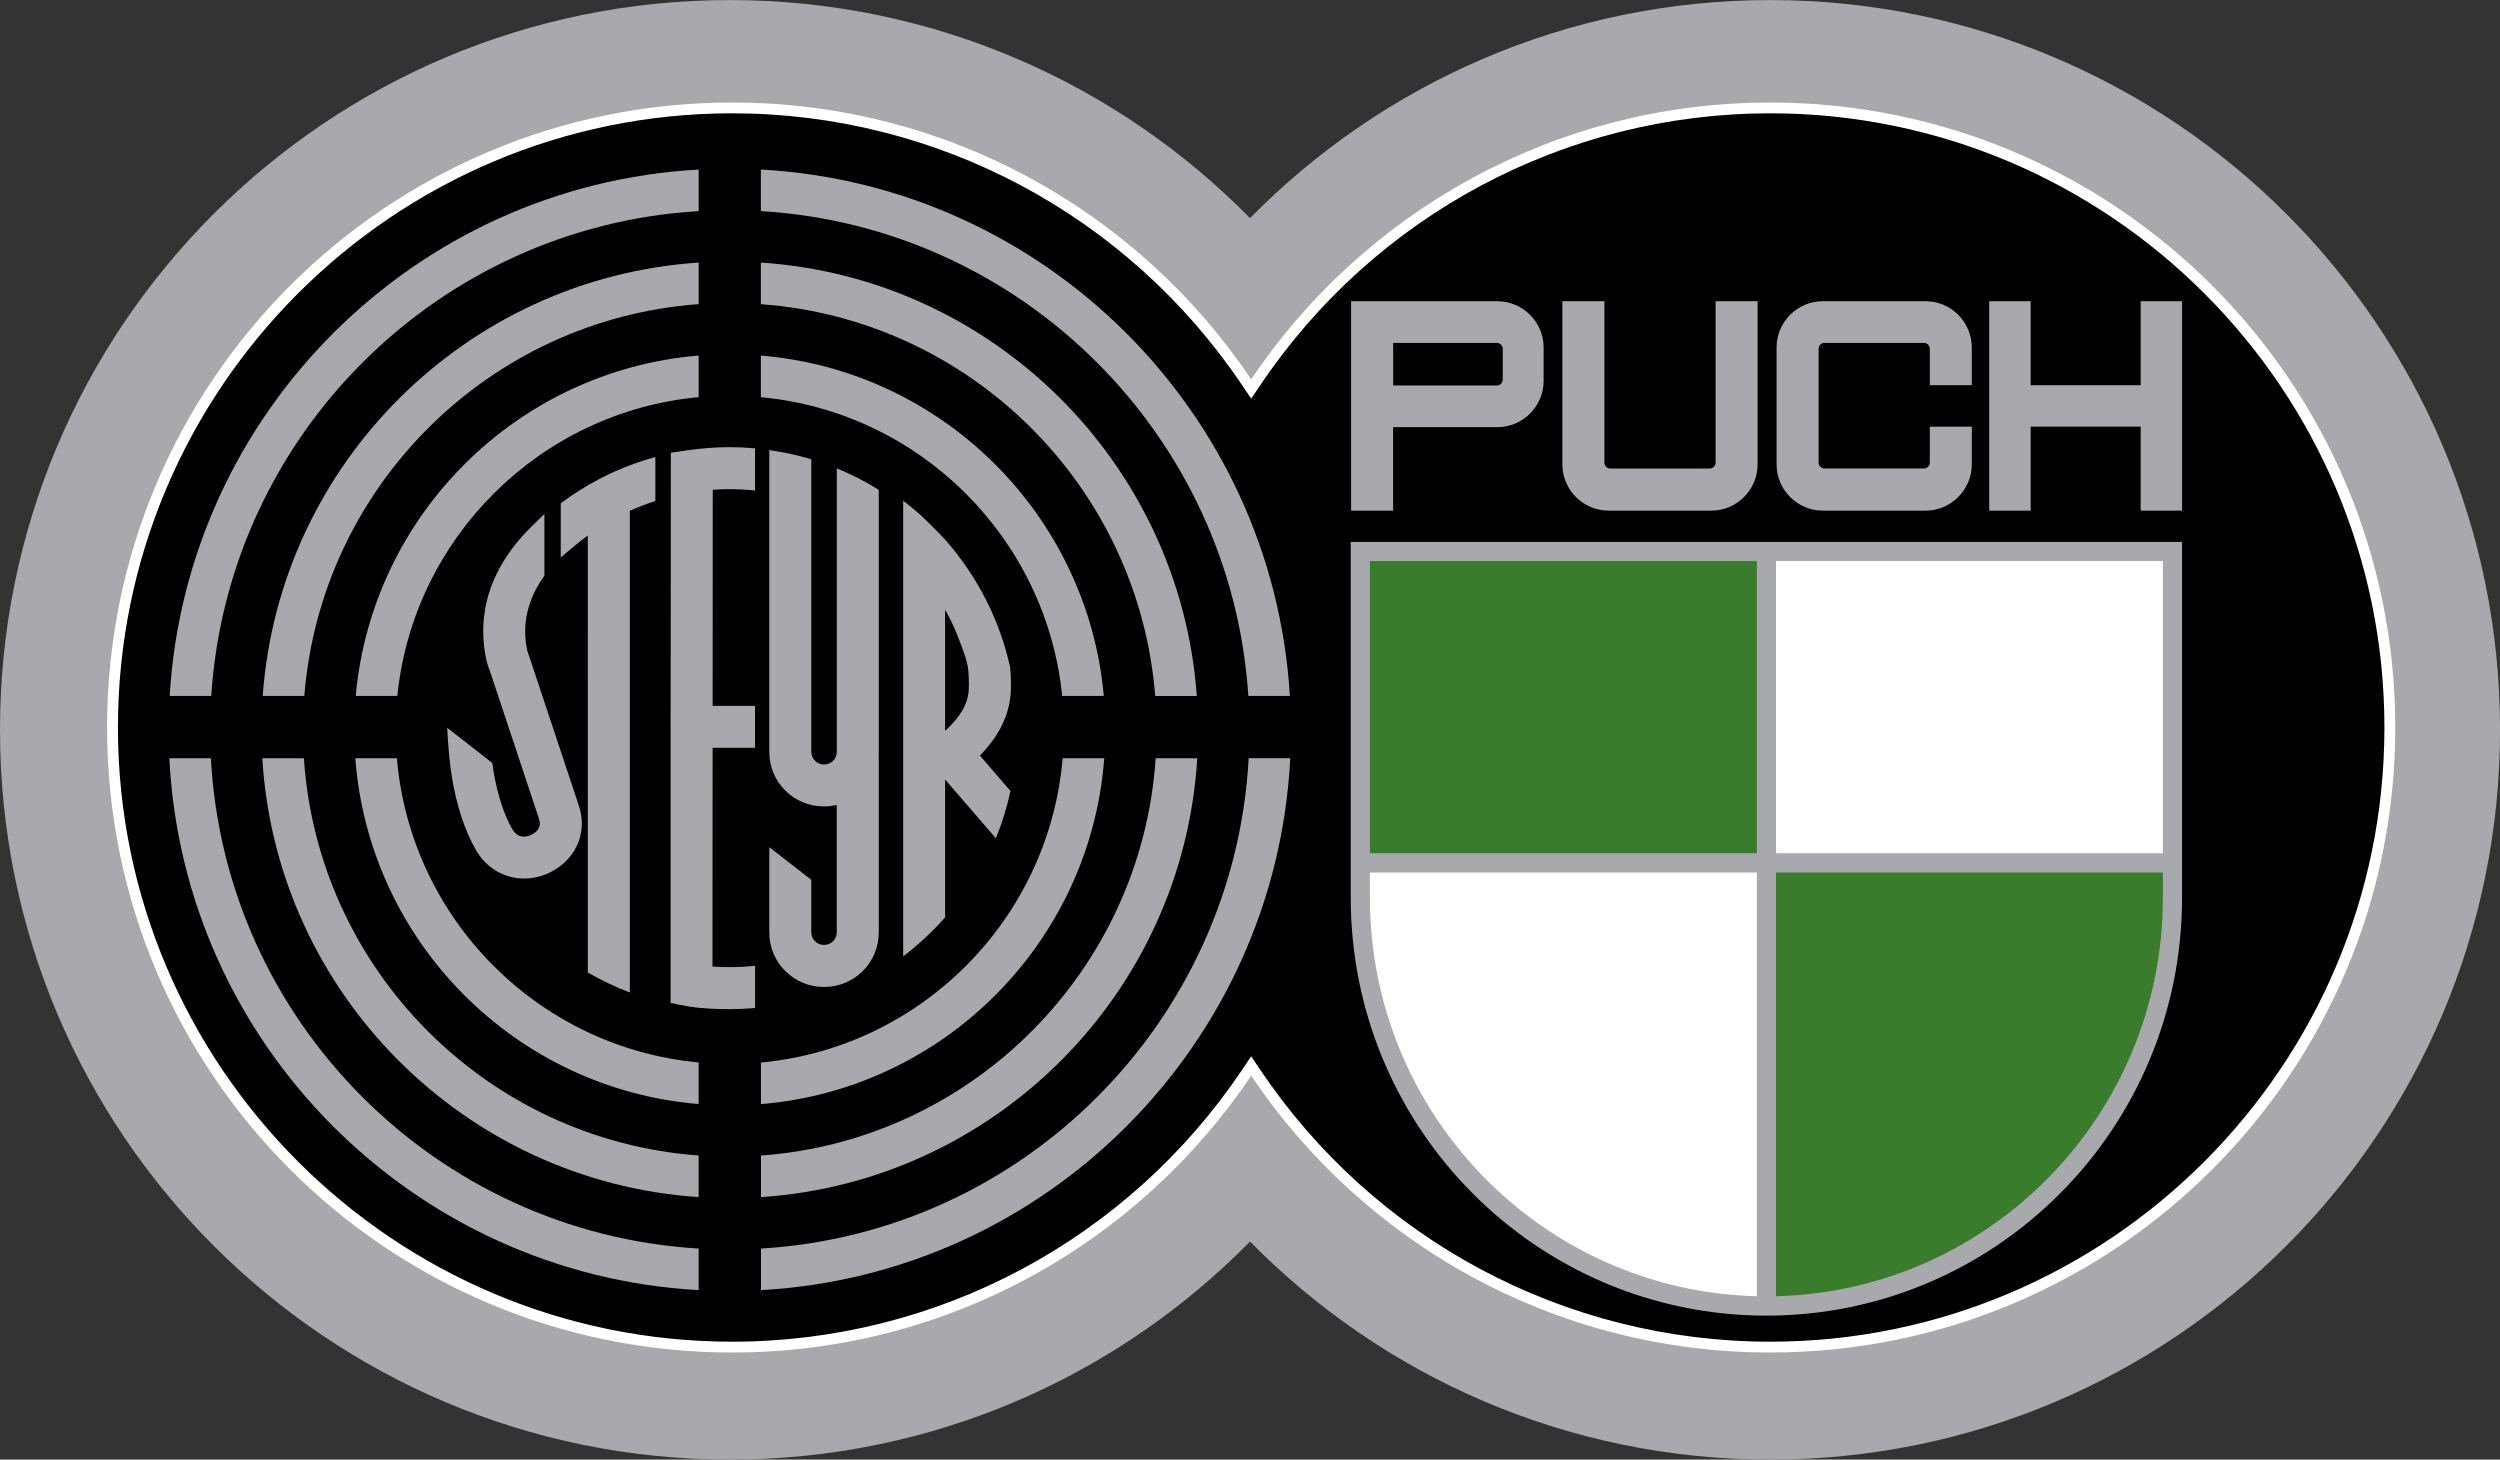 <?xml version="1.0" encoding="utf-8"?>
<!-- Generator: Adobe Illustrator 15.0.0, SVG Export Plug-In . SVG Version: 6.00 Build 0)  -->
<!DOCTYPE svg PUBLIC "-//W3C//DTD SVG 1.1//EN" "http://www.w3.org/Graphics/SVG/1.1/DTD/svg11.dtd">
<svg version="1.1" id="Layer_1" xmlns="http://www.w3.org/2000/svg" xmlns:xlink="http://www.w3.org/1999/xlink" x="0px" y="0px"
	 viewBox="0 0 75.101 43.847" enable-background="new 0 0 75.101 43.847" xml:space="preserve">
<rect x="0" y="0" width="75.101" height="43.847" fill="#333333" stroke="none"/>
<g>
	<defs>
		<rect id="SVGID_1_" width="75.101" height="43.847"/>
	</defs>
	<clipPath id="SVGID_2_">
		<use xlink:href="#SVGID_1_"  overflow="visible"/>
	</clipPath>
	<path clip-path="url(#SVGID_2_)" fill="#A7A9AC" d="M53.179,0.002c-6.119,0-11.649,2.508-15.628,6.55
		c-3.976-4.042-9.509-6.55-15.628-6.55C9.814,0.002,0,9.816,0,21.925C0,34.03,9.814,43.847,21.923,43.847
		c6.119,0,11.652-2.507,15.628-6.55c3.979,4.043,9.509,6.55,15.628,6.55c12.107,0,21.923-9.816,21.923-21.922
		C75.102,9.816,65.286,0.002,53.179,0.002"/>
</g>
<path d="M53.179,40.468c-6.21,0-11.989-3.081-15.458-8.243l-0.135-0.201l-0.135,0.201c-3.471,5.162-9.249,8.243-15.459,8.243
	c-10.264,0-18.612-8.352-18.612-18.612c0-10.264,8.349-18.613,18.612-18.613c6.21,0,11.988,3.08,15.459,8.243l0.135,0.201
	l0.135-0.201c3.469-5.163,9.248-8.243,15.458-8.243c10.264,0,18.613,8.35,18.613,18.613C71.792,32.116,63.442,40.468,53.179,40.468"
	/>
<path fill="#FFFFFF" d="M53.179,3.08c-6.497,0-12.222,3.3-15.593,8.314C34.215,6.38,28.489,3.08,21.992,3.08
	c-10.369,0-18.775,8.405-18.775,18.774c0,10.371,8.406,18.776,18.775,18.776c6.497,0,12.223-3.3,15.594-8.315
	c3.371,5.016,9.096,8.315,15.593,8.315c10.37,0,18.776-8.405,18.776-18.776C71.955,11.485,63.549,3.08,53.179,3.08 M53.179,3.404
	c10.173,0,18.45,8.277,18.45,18.45c0,10.174-8.277,18.451-18.45,18.451c-6.156,0-11.884-3.054-15.323-8.171l-0.27-0.403l-0.27,0.403
	c-3.439,5.117-9.168,8.171-15.324,8.171c-10.173,0-18.449-8.277-18.449-18.451c0-10.173,8.276-18.45,18.449-18.45
	c6.156,0,11.885,3.056,15.324,8.171l0.27,0.401l0.27-0.401C41.295,6.46,47.022,3.404,53.179,3.404"/>
<path fill="#A7A9AC" d="M33.172,22.778h-1.25c-0.409,4.827-4.247,8.691-9.063,9.141v1.249
	C28.363,32.714,32.757,28.295,33.172,22.778"/>
<path fill="#A7A9AC" d="M22.857,10.682v1.25c4.763,0.442,8.571,4.224,9.052,8.975h1.25C32.671,15.469,28.308,11.132,22.857,10.682"
	/>
<path fill="#A7A9AC" d="M10.686,20.907h1.25c0.479-4.751,4.288-8.533,9.052-8.977v-1.249C15.537,11.132,11.175,15.469,10.686,20.907
	"/>
<path fill="#A7A9AC" d="M22.857,6.342c7.838,0.466,14.136,6.739,14.644,14.565h1.247c-0.509-8.515-7.365-15.346-15.891-15.814V6.342
	z"/>
<path fill="#A7A9AC" d="M20.987,33.166v-1.25c-4.817-0.446-8.655-4.311-9.064-9.138h-1.249
	C11.089,28.293,15.482,32.713,20.987,33.166"/>
<path fill="#A7A9AC" d="M7.892,20.907h1.25c0.496-6.288,5.545-11.313,11.846-11.771V7.888C13.999,8.349,8.393,13.931,7.892,20.907"
	/>
<path fill="#A7A9AC" d="M20.987,37.507c-7.894-0.47-14.226-6.826-14.652-14.729H5.087c0.43,8.588,7.321,15.504,15.9,15.978V37.507z"
	/>
<path fill="#A7A9AC" d="M20.987,35.961v-1.25C14.633,34.25,9.55,29.143,9.129,22.778H7.88C8.304,29.83,13.946,35.495,20.987,35.961"
	/>
<path fill="#A7A9AC" d="M37.511,22.778c-0.429,7.902-6.761,14.259-14.651,14.729v1.249c8.578-0.474,15.469-7.389,15.899-15.979
	H37.511z"/>
<path fill="#A7A9AC" d="M6.346,20.907c0.506-7.826,6.805-14.1,14.642-14.565V5.094C12.463,5.563,5.605,12.393,5.097,20.907H6.346z"
	/>
<path fill="#A7A9AC" d="M22.857,7.888v1.25c6.3,0.457,11.35,5.481,11.846,11.77h1.25C35.451,13.931,29.845,8.349,22.857,7.888"/>
<path fill="#A7A9AC" d="M35.966,22.778h-1.25c-0.421,6.364-5.504,11.474-11.855,11.935v1.249
	C29.901,35.495,35.541,29.83,35.966,22.778"/>
<path fill="#A7A9AC" d="M29.102,20.713c-0.025,0.488-0.311,0.875-0.711,1.244v-3.641c0.135,0.237,0.258,0.49,0.369,0.77
	c0.234,0.585,0.29,0.79,0.317,0.964C29.103,20.233,29.111,20.538,29.102,20.713 M29.438,22.699c0.461-0.476,0.883-1.102,0.926-1.92
	c0.01-0.198,0.006-0.492-0.021-0.745c-0.319-1.438-1-2.74-1.939-3.81c-0.236-0.255-0.483-0.5-0.74-0.744
	c-0.17-0.152-0.35-0.3-0.532-0.438v1.678v1.954v10.055c0.458-0.348,0.88-0.741,1.26-1.171v-4.141l1.524,1.766
	c0.186-0.455,0.333-0.93,0.44-1.42L29.438,22.699z"/>
<path fill="#A7A9AC" d="M26.397,14.715C26,14.466,25.578,14.25,25.137,14.07v8.524c0,0.2-0.17,0.37-0.371,0.37h-0.023
	c-0.201,0-0.371-0.17-0.371-0.37v-8.797c-0.409-0.123-0.829-0.215-1.262-0.276v9.073c0,0.898,0.731,1.631,1.633,1.631h0.023
	c0.128,0,0.251-0.017,0.371-0.043v3.832c0,0.201-0.17,0.371-0.371,0.371h-0.023c-0.201,0-0.371-0.17-0.371-0.371V26.43l-1.262-0.98
	v2.565c0,0.899,0.731,1.632,1.633,1.632h0.023c0.901,0,1.632-0.732,1.632-1.632v-5.332h-0.004c0.001-0.029,0.004-0.059,0.004-0.088
	V14.715z"/>
<path fill="#A7A9AC" d="M22.681,29.014l-0.083,0.008c-0.427,0.039-0.807,0.041-1.195,0.014l0.004-6.571h1.274v-1.261h-1.273
	l0.003-6.492c0.388-0.027,0.764-0.024,1.188,0.014l0.083,0.008v-1.266c-0.264-0.023-0.513-0.035-0.758-0.035
	c-0.412,0-0.827,0.03-1.233,0.089l-0.538,0.078l-0.006,7.604h-0.001v0.654l-0.001,8.27c0,0,0.341,0.075,0.562,0.111
	c0.354,0.055,0.801,0.076,1.218,0.076c0.245,0,0.494-0.012,0.758-0.034V29.014z"/>
<path fill="#A7A9AC" d="M17.996,14.393c-0.402,0.21-0.787,0.454-1.151,0.726v1.628l0.417-0.351c0.128-0.108,0.26-0.21,0.395-0.309
	l0.001,13.126c0.4,0.232,0.821,0.435,1.262,0.601V15.346c0.249-0.114,0.507-0.211,0.767-0.296v-1.322l-0.176,0.052
	C18.987,13.935,18.478,14.141,17.996,14.393"/>
<path fill="#A7A9AC" d="M17.39,24.205l-1.448-4.356l-0.007-0.02c-0.04-0.109-0.083-0.236-0.091-0.268
	c-0.176-0.791-0.004-1.551,0.51-2.267v-1.856l-0.374,0.367c-1.535,1.503-1.592,3.022-1.367,4.03c0.024,0.111,0.095,0.307,0.137,0.42
	l1.444,4.347c0.071,0.215-0.017,0.38-0.261,0.49l-0.02,0.007c-0.22,0.083-0.407,0.014-0.526-0.196
	c-0.253-0.445-0.44-1.021-0.56-1.718c-0.015-0.083-0.027-0.172-0.039-0.265l-1.354-1.058c0.029,0.604,0.079,1.118,0.15,1.534
	c0.143,0.841,0.381,1.557,0.707,2.129c0.314,0.554,0.866,0.867,1.454,0.867c0.2,0,0.403-0.037,0.604-0.11l0.059-0.021
	C17.267,25.896,17.671,25.052,17.39,24.205"/>
<rect x="40.777" y="16.479" fill="#387C2C" width="12.374" height="9.53"/>
<path fill="#FFFFFF" d="M52.768,39.314c-3.215-0.077-6.229-1.397-8.485-3.717c-2.259-2.323-3.504-5.387-3.504-8.629v-1.135h12.374
	v13.489L52.768,39.314z"/>
<path fill="#387C2C" d="M52.977,25.834H65.35v1.135c0,3.242-1.245,6.305-3.505,8.629c-2.256,2.319-5.269,3.638-8.483,3.716
	l-0.385,0.009V25.834z"/>
<rect x="52.976" y="16.479" fill="#FFFFFF" width="12.374" height="9.53"/>
<path fill="#A7A9AC" d="M53.352,16.854h11.622v8.779H53.352V16.854z M64.974,26.969c0,6.507-5.187,11.815-11.622,11.97V26.211
	h11.622V26.969z M41.153,26.969v-0.758h11.623v12.728C46.341,38.784,41.153,33.476,41.153,26.969 M41.153,16.854h11.623v8.779
	H41.153V16.854z M40.577,16.279v9.355v0.576v0.758c0,6.933,5.591,12.554,12.486,12.554c6.896,0,12.487-5.621,12.487-12.554v-0.758
	v-0.576v-9.355H40.577z"/>
<path fill="#A7A9AC" d="M44.968,10.302h-3.117v1.277h3.117c0.096,0,0.175-0.078,0.175-0.175v-0.927
	C45.143,10.381,45.063,10.302,44.968,10.302 M46.371,10.438v1.005c0,0.764-0.626,1.389-1.389,1.389h-3.132v2.508h-1.262v-1.774
	v-0.733V9.049h4.394C45.745,9.049,46.371,9.674,46.371,10.438"/>
<path fill="#A7A9AC" d="M51.538,9.049v4.848c0,0.098-0.079,0.177-0.175,0.177h-2.991c-0.096,0-0.175-0.079-0.175-0.177V9.049h-1.263
	v4.902c0,0.764,0.626,1.389,1.391,1.389h3.085c0.764,0,1.389-0.625,1.389-1.389V9.049H51.538z"/>
<path fill="#A7A9AC" d="M57.972,12.817v1.079c0,0.098-0.079,0.177-0.175,0.177h-2.991c-0.096,0-0.175-0.079-0.175-0.177v-3.42
	c0-0.096,0.079-0.175,0.175-0.175h2.991c0.096,0,0.175,0.079,0.175,0.175v1.096h1.261v-1.134c0-0.765-0.625-1.39-1.389-1.39h-3.085
	c-0.765,0-1.39,0.625-1.39,1.39v3.513c0,0.764,0.625,1.389,1.39,1.389h3.085c0.764,0,1.389-0.625,1.389-1.389v-1.134H57.972z"/>
<polygon fill="#A7A9AC" points="64.306,9.049 64.306,11.572 61.002,11.572 61.002,9.049 59.757,9.049 59.757,15.34 61.002,15.34 
	61.002,12.816 64.306,12.816 64.306,15.34 65.551,15.34 65.551,9.049 "/>
</svg>
